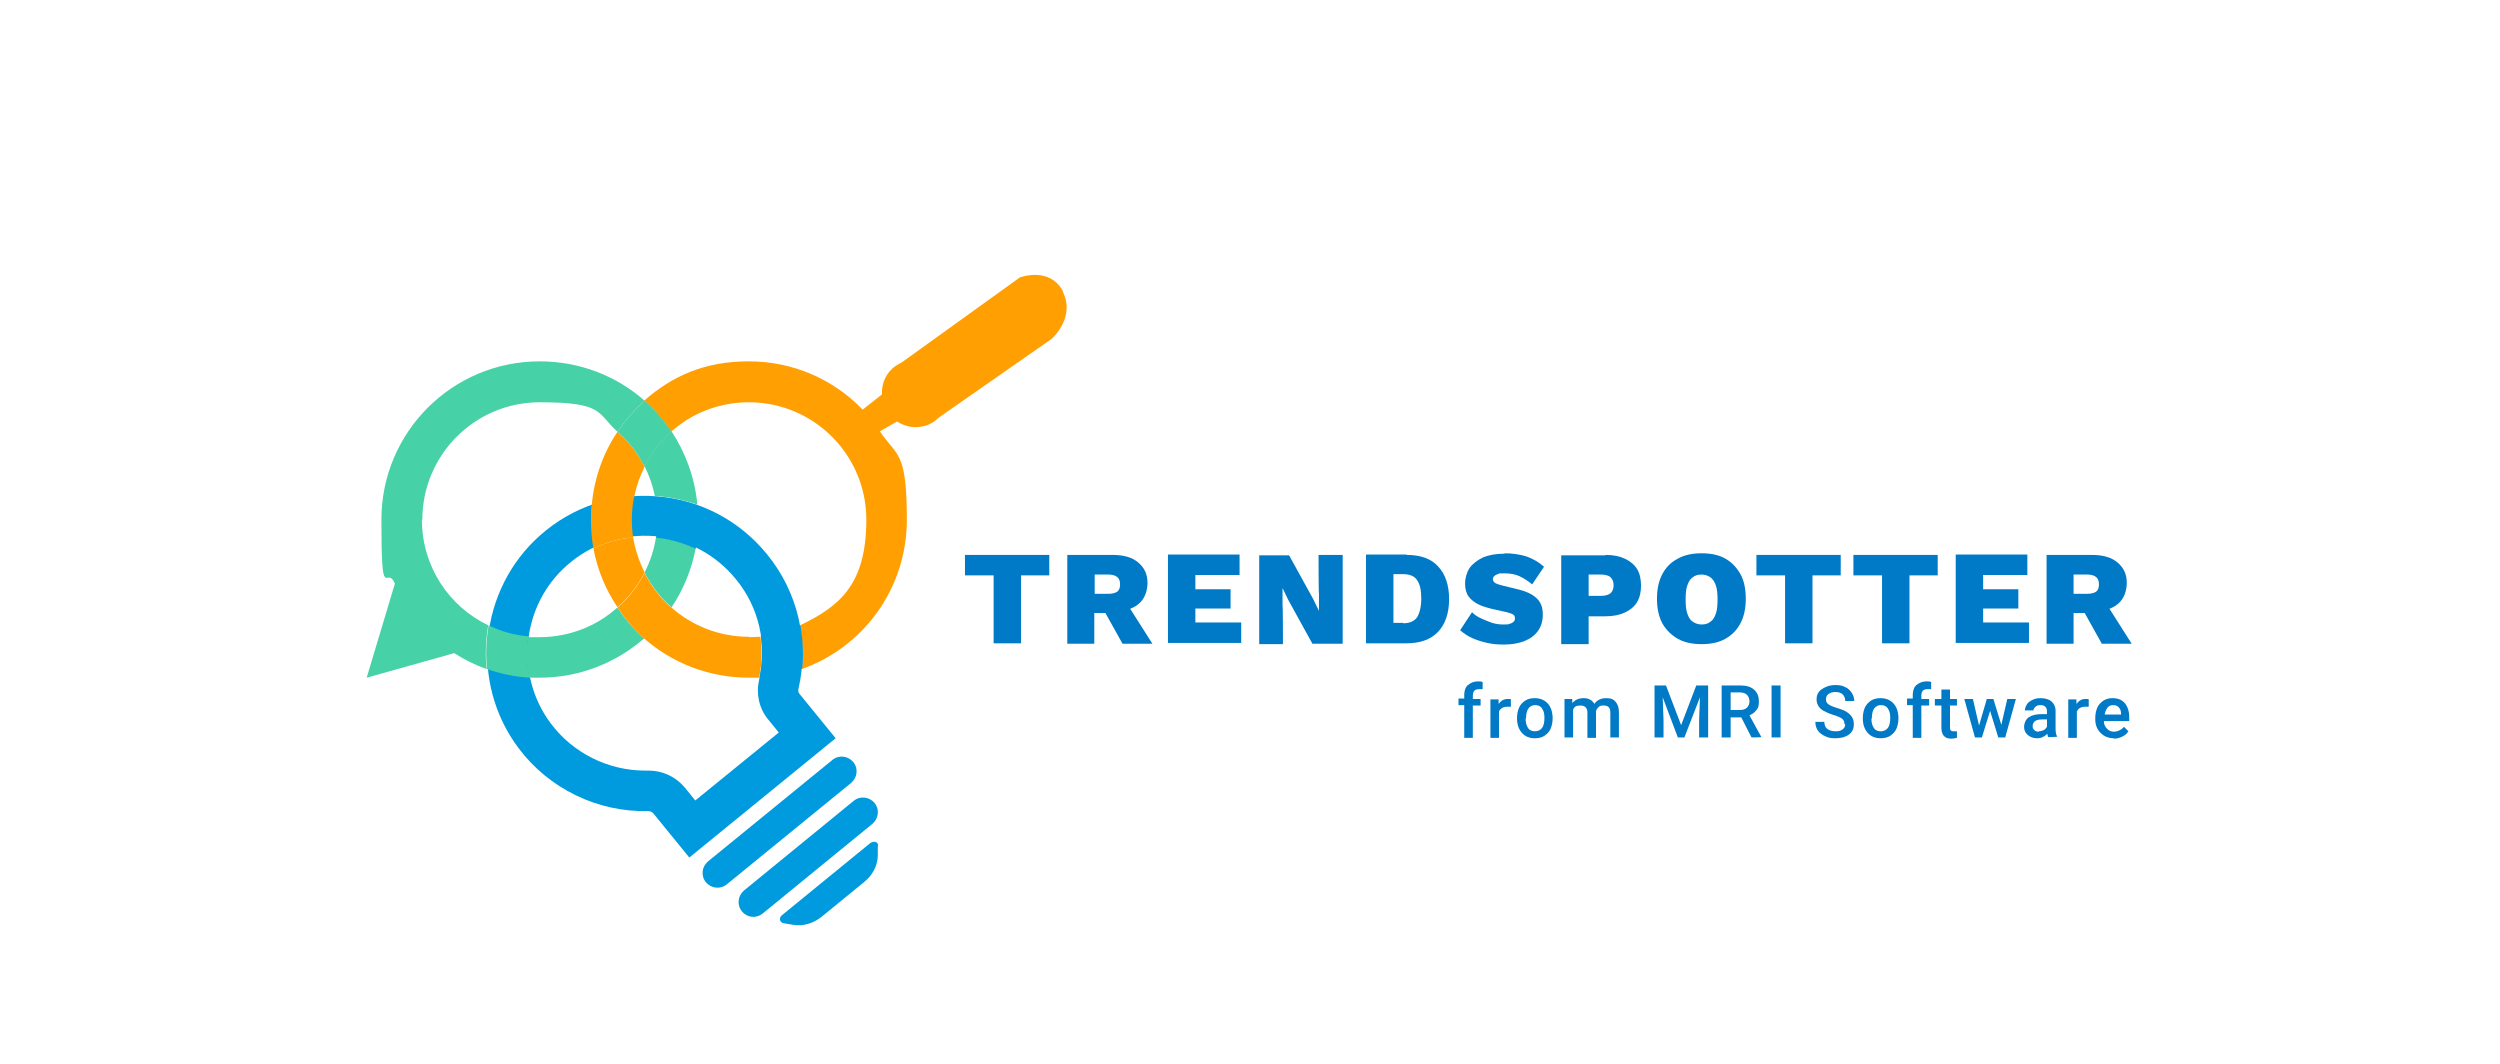 <?xml version="1.0" encoding="UTF-8"?>
<svg id="Layer_1" data-name="Layer 1" xmlns="http://www.w3.org/2000/svg" version="1.1" viewBox="0 0 610.9 260">
  <defs>
    <style>
      .cls-1 {
        fill: #009bde;
      }

      .cls-1, .cls-2, .cls-3, .cls-4 {
        stroke-width: 0px;
      }

      .cls-2 {
        fill: #007ac6;
      }

      .cls-3 {
        fill: #ff9f01;
      }

      .cls-4 {
        fill: #46d1a6;
      }
    </style>
  </defs>
  <g>
    <path class="cls-1" d="M168.4,209.5l-8.8-10.8c-.3-.3-.7-.5-1.2-.5-12.4.3-24.3-5.5-31.7-15.4-12-16-9.6-38.8,5.3-52,7.9-7,18.1-10.4,28.7-9.5,10.5.9,20,5.9,26.7,14.1,7.6,9.3,10.4,21.3,7.7,33-.1.4,0,.9.3,1.2l8.8,10.8-35.7,29.1h0ZM158.5,188.3c3.4,0,6.6,1.5,8.8,4.1l2.6,3.2,20.4-16.6-2.6-3.2c-2.2-2.7-3-6.2-2.2-9.7,2-8.7,0-17.7-5.7-24.6-5-6.1-12-9.8-19.9-10.5-7.8-.6-15.4,1.9-21.3,7.1h0c-11.2,9.8-12.9,26.8-4,38.7,5.4,7.2,14,11.5,23,11.5.2,0,.4,0,.7,0,0,0,.2,0,.3,0h0Z"/>
    <g>
      <g>
        <path class="cls-4" d="M103.2,127c0-15.8,12.8-28.7,28.7-28.7s13.9,2.7,19,7.2c1.9-2.8,4.1-5.3,6.6-7.6-6.8-6-15.8-9.6-25.6-9.6-21.4,0-38.7,17.3-38.7,38.7s1.2,10.8,3.3,15.6l-6.9,23,21.4-6c2.5,1.6,5.1,2.9,7.9,3.9-.1-1.2-.2-2.4-.2-3.6,0-2.4.2-4.8.6-7.1-9.6-4.6-16.2-14.4-16.2-25.8h0Z"/>
        <path class="cls-4" d="M160,121.2c3.6.2,7.1,1,10.4,2.1-.6-6.6-2.9-12.7-6.3-17.9-2.7,2.4-5,5.3-6.6,8.5,1.1,2.2,2,4.7,2.5,7.2Z"/>
        <path class="cls-4" d="M150.8,148.5c-5,4.5-11.7,7.2-19,7.2s-1.9,0-2.8-.1c-.2,1.4-.3,2.9-.3,4.3s.2,3.9.6,5.7h0c.8,0,1.7,0,2.5,0,9.8,0,18.7-3.6,25.6-9.6-2.5-2.2-4.7-4.8-6.6-7.6Z"/>
        <path class="cls-4" d="M157.5,139.9c1.7,3.3,3.9,6.2,6.6,8.5,2.9-4.3,4.9-9.2,5.9-14.4h0c-3-1.5-6.3-2.4-9.7-2.7-.5,3.1-1.4,5.9-2.8,8.6Z"/>
      </g>
      <g>
        <path class="cls-3" d="M259.8,71.3c-3.2-6.3-10.6-3.5-10.6-3.5l-27.1,19.5-1.8,1.3c-.5.2-.9.5-1.4.8-2.4,1.6-3.5,4.3-3.4,7l-4.7,3.7c-7-7.3-16.9-11.8-27.8-11.8s-18.7,3.6-25.6,9.6c2.5,2.2,4.7,4.8,6.6,7.6,5-4.5,11.7-7.2,19-7.2,15.8,0,28.7,12.8,28.7,28.7s-6.6,21.2-16.2,25.8c.4,2.3.6,4.7.6,7.1s0,2.4-.2,3.6c15-5.3,25.7-19.6,25.7-36.5s-2.4-15.4-6.6-21.6l4.2-2.4c2.1,1.4,4.9,1.8,7.3.9h.1c0,0,.4-.2.4-.2.5-.2,1-.5,1.4-.8.4-.3.8-.7,1.2-1l27.4-19.1s5.9-5.2,2.7-11.5h0Z"/>
        <path class="cls-3" d="M157.5,114c-1.7-3.3-3.9-6.2-6.6-8.5-3.5,5.2-5.7,11.3-6.3,17.9,3.3-1.2,6.8-1.9,10.4-2.1.5-2.5,1.4-5,2.5-7.2h0Z"/>
        <path class="cls-3" d="M183,155.6c-7.3,0-13.9-2.7-19-7.2-1.9,2.8-4.1,5.3-6.6,7.6,6.8,6,15.8,9.6,25.6,9.6s1.7,0,2.5,0h0c.4-1.9.6-3.8.6-5.7s-.1-2.9-.3-4.3c-.9,0-1.8.1-2.8.1h0Z"/>
        <path class="cls-3" d="M154.7,131.3c-3.5.3-6.7,1.3-9.7,2.7h0c1,5.3,3,10.1,5.9,14.4,2.7-2.4,5-5.3,6.6-8.5-1.3-2.7-2.3-5.6-2.8-8.6Z"/>
      </g>
      <path class="cls-4" d="M164.1,105.5c-2.7,2.4-5,5.3-6.6,8.5-1.7-3.3-3.9-6.2-6.6-8.5,1.9-2.8,4.1-5.3,6.6-7.6,2.5,2.2,4.7,4.8,6.6,7.6h0Z"/>
      <path class="cls-1" d="M170.6,127c0,2.4-.2,4.8-.6,7.1-3-1.4-6.3-2.4-9.7-2.7.2-1.4.3-2.9.3-4.3s-.2-3.9-.6-5.7c3.6.2,7.1,1,10.4,2.1.1,1.2.2,2.4.2,3.6h0Z"/>
      <path class="cls-3" d="M154.4,127c0,1.5.1,2.9.3,4.3-3.5.3-6.7,1.3-9.7,2.7-.4-2.3-.6-4.7-.6-7.1s0-2.4.2-3.6c3.3-1.2,6.8-1.9,10.4-2.1-.4,1.9-.6,3.8-.6,5.7h0Z"/>
      <path class="cls-1" d="M196.2,159.8c0,1.2,0,2.4-.2,3.6-3.3,1.2-6.8,1.9-10.4,2.1.4-1.9.6-3.8.6-5.7s-.1-2.9-.3-4.3c3.5-.3,6.7-1.3,9.7-2.7.4,2.3.6,4.7.6,7.1h0Z"/>
      <path class="cls-4" d="M129.4,165.6c-3.6-.2-7.2-1-10.4-2.1-.1-1.2-.2-2.4-.2-3.6,0-2.4.2-4.8.6-7.1,3,1.5,6.3,2.4,9.7,2.7-.2,1.4-.3,2.9-.3,4.3s.2,3.9.6,5.7h0Z"/>
      <path class="cls-3" d="M164.1,148.5c-1.9,2.8-4.1,5.3-6.6,7.6-2.5-2.2-4.7-4.8-6.6-7.6,2.7-2.4,5-5.3,6.6-8.5,1.7,3.3,3.9,6.2,6.6,8.5h0Z"/>
    </g>
    <g>
      <path class="cls-1" d="M203.4,185.7l-30.4,24.8c-1.5,1.3-1.8,3.5-.5,5.1,1.3,1.5,3.5,1.8,5.1.5l30.4-24.8c1.5-1.3,1.8-3.5.5-5.1-1.3-1.5-3.5-1.8-5.1-.5h0Z"/>
      <path class="cls-1" d="M208.6,195.7l-26.8,21.9c-1.5,1.3-1.8,3.5-.5,5.1s3.5,1.8,5.1.5l26.8-21.9c1.5-1.3,1.8-3.5.5-5.1-1.3-1.5-3.5-1.8-5.1-.5Z"/>
      <path class="cls-1" d="M212.8,205.9l-21.8,17.8c-.3.3-.5.7-.4,1.1.1.4.4.7.9.8l2.4.4c2.4.4,4.9-.4,6.9-2l10.4-8.5c2-1.6,3.2-3.9,3.3-6.3v-2.4c.2-.4,0-.8-.4-1-.4-.2-.9-.1-1.2.1h0Z"/>
    </g>
  </g>
  <g>
    <path class="cls-2" d="M256.4,135.6v5h-6.9v16.6h-6.7v-16.6h-7v-5h20.6Z"/>
    <path class="cls-2" d="M271.9,135.6c2.7,0,4.8.6,6.3,1.9s2.2,2.9,2.2,4.9-.7,4-2.2,5.2c-1.4,1.2-3.5,1.8-6.2,1.8l-.7.4h-3.9v7.5h-6.6v-21.7h11.1ZM270.9,145.1c.9,0,1.6-.2,2.1-.5.5-.4.7-1,.7-1.8s-.2-1.4-.7-1.8-1.2-.6-2.1-.6h-3.4v4.7h3.4ZM274.8,146.6l6.8,10.7h-7.3l-5.3-9.5,5.8-1.2Z"/>
    <path class="cls-2" d="M285.4,157.2v-21.7h17.5v5h-10.8v3.5h8.6v4.7h-8.6v3.4h11.2v5h-17.9Z"/>
    <path class="cls-2" d="M328.1,135.6v21.7h-7.4l-5.9-10.7-1.4-2.9h0v4.3c.1,0,.1,9.4.1,9.4h-5.8v-21.7h7.3l5.9,10.7,1.4,2.9h0v-4.3c-.1,0-.1-9.4-.1-9.4h5.9Z"/>
    <path class="cls-2" d="M343.7,135.6c3.4,0,6,.9,7.7,2.8,1.8,1.9,2.7,4.6,2.7,8s-.9,6.1-2.7,8-4.4,2.8-7.7,2.8h-9.9v-21.7h9.9ZM342.9,152.3c1.6,0,2.7-.5,3.4-1.5.6-1,1-2.5,1-4.5s-.3-3.5-1-4.5c-.6-1-1.8-1.5-3.4-1.5h-2.4v11.9h2.4Z"/>
    <path class="cls-2" d="M367.6,135.2c2.1,0,3.9.3,5.5.8,1.6.6,3,1.4,4.2,2.5l-2.9,4.3c-1-.8-2-1.5-3.1-2-1.1-.5-2.3-.7-3.7-.7s-1.2,0-1.6.2c-.4.1-.7.3-.9.5-.2.2-.3.5-.3.8s.2.6.6.9c.4.2,1,.4,1.8.6l3.3.8c2.2.5,3.8,1.2,4.9,2.2s1.6,2.3,1.6,4-.4,3-1.2,4.1c-.8,1.1-1.9,1.9-3.4,2.5-1.4.5-3,.8-4.8.8s-2.8-.1-4.2-.4c-1.3-.3-2.6-.7-3.7-1.2-1.1-.5-2.1-1.2-2.9-1.9l2.9-4.4c.6.6,1.3,1.1,2.2,1.5.9.4,1.8.8,2.7,1.1,1,.3,1.9.4,2.8.4s1.2,0,1.6-.2c.4-.1.7-.3.9-.5.2-.2.3-.5.3-.8s-.1-.7-.4-.9-.8-.4-1.6-.6l-3.6-.8c-1.2-.3-2.3-.6-3.3-1.1-1-.5-1.8-1.1-2.4-1.9s-.9-1.9-.9-3.2.4-2.7,1.1-3.8c.8-1.1,1.9-1.9,3.3-2.6,1.5-.6,3.2-.9,5.3-.9h0Z"/>
    <path class="cls-2" d="M392.3,135.6c1.9,0,3.4.3,4.7.9,1.3.6,2.3,1.4,3,2.5.7,1.1,1,2.5,1,4.1s-.3,2.9-1,4.1c-.7,1.1-1.7,1.9-3,2.5-1.3.6-2.9.9-4.7.9h-4.1v6.8h-6.7v-21.7h10.8,0ZM391.2,145.6c1,0,1.8-.2,2.3-.6.5-.4.8-1.1.8-2s-.3-1.5-.8-2c-.5-.4-1.3-.6-2.3-.6h-3v5.2h3Z"/>
    <path class="cls-2" d="M415.8,135.2c2.3,0,4.2.4,5.8,1.3s2.8,2.2,3.7,3.8,1.3,3.7,1.3,6-.4,4.3-1.3,6-2.1,2.9-3.7,3.8-3.5,1.3-5.8,1.3-4.2-.4-5.8-1.3c-1.6-.9-2.9-2.2-3.8-3.8-.9-1.7-1.3-3.7-1.3-6s.4-4.3,1.3-6c.9-1.7,2.1-2.9,3.8-3.8,1.6-.9,3.6-1.3,5.8-1.3ZM415.8,140.4c-.9,0-1.6.2-2.2.7-.6.4-1,1.1-1.3,2-.3.9-.4,2-.4,3.4s.1,2.5.4,3.4.7,1.6,1.3,2c.6.4,1.3.7,2.2.7s1.6-.2,2.2-.7c.6-.4,1-1.1,1.3-2s.4-2,.4-3.4-.1-2.5-.4-3.4c-.3-.9-.7-1.5-1.3-2-.6-.4-1.3-.7-2.2-.7Z"/>
    <path class="cls-2" d="M449.8,135.6v5h-6.9v16.6h-6.7v-16.6h-7v-5h20.6Z"/>
    <path class="cls-2" d="M473.5,135.6v5h-6.9v16.6h-6.7v-16.6h-7v-5h20.6Z"/>
    <path class="cls-2" d="M477.9,157.2v-21.7h17.5v5h-10.8v3.5h8.6v4.7h-8.6v3.4h11.2v5h-17.9Z"/>
    <path class="cls-2" d="M511.2,135.6c2.7,0,4.8.6,6.3,1.9s2.2,2.9,2.2,4.9-.7,4-2.2,5.2c-1.4,1.2-3.5,1.8-6.2,1.8l-.7.4h-3.9v7.5h-6.6v-21.7h11.1ZM510.1,145.1c.9,0,1.6-.2,2.1-.5.5-.4.7-1,.7-1.8s-.2-1.4-.7-1.8-1.2-.6-2.1-.6h-3.4v4.7h3.4,0ZM514.1,146.6l6.8,10.7h-7.3l-5.3-9.5,5.8-1.2Z"/>
  </g>
  <g>
    <path class="cls-2" d="M357.8,180.2v-7.9h-1.4v-1.6h1.4v-.9c0-1,.3-1.9.9-2.4s1.4-.9,2.4-.9.8,0,1.2.2v1.7c-.3,0-.6,0-.9,0-1,0-1.5.5-1.5,1.6v.8h1.9v1.6h-1.9v7.9h-2.1Z"/>
    <path class="cls-2" d="M369.2,172.7c-.3,0-.6,0-.9,0-1,0-1.6.4-2,1.1v6.5h-2.1v-9.4h2v1.1c.6-.8,1.3-1.2,2.2-1.2s.6,0,.8.1v2s0,0,0,0Z"/>
    <path class="cls-2" d="M370.7,175.4c0-.9.2-1.8.5-2.5s.9-1.3,1.5-1.7,1.4-.6,2.3-.6c1.3,0,2.3.4,3.1,1.2s1.2,1.9,1.3,3.3v.5c0,.9-.2,1.8-.5,2.5s-.9,1.3-1.5,1.7-1.4.6-2.3.6c-1.3,0-2.4-.4-3.2-1.3s-1.2-2.1-1.2-3.5h0q0-.1,0-.1ZM372.8,175.6c0,1,.2,1.7.6,2.3s1,.8,1.7.8,1.3-.3,1.7-.8.6-1.4.6-2.5-.2-1.7-.6-2.3-1-.8-1.7-.8-1.2.3-1.6.8-.6,1.4-.6,2.5h0Z"/>
    <path class="cls-2" d="M384.2,170.8v1c.7-.8,1.6-1.2,2.8-1.2s2.1.5,2.6,1.4c.7-1,1.7-1.4,2.9-1.4s1.8.3,2.3.9.8,1.4.8,2.5v6.2h-2.1v-6.1c0-.6-.1-1-.4-1.3s-.7-.4-1.3-.4-.9.1-1.2.4-.5.6-.6,1v6.5s-2.1,0-2.1,0v-6.2c0-1.1-.6-1.7-1.7-1.7s-1.5.3-1.8,1v6.8h-2.1v-9.4h2Z"/>
    <path class="cls-2" d="M407.1,167.5l3.7,9.7,3.7-9.7h2.9v12.7h-2.2v-4.2l.2-5.6-3.8,9.8h-1.6l-3.7-9.8.2,5.6v4.2h-2.2v-12.7h2.9Z"/>
    <path class="cls-2" d="M425.4,175.3h-2.5v4.9h-2.2v-12.7h4.5c1.5,0,2.6.3,3.4,1s1.2,1.6,1.2,2.9-.2,1.6-.6,2.1c-.4.6-1,1-1.7,1.3l2.9,5.3h0c0,.1-2.4.1-2.4.1l-2.5-4.9h0ZM422.9,173.5h2.3c.7,0,1.3-.2,1.7-.6s.6-.9.6-1.5-.2-1.2-.6-1.6-1-.6-1.7-.6h-2.3v4.3Z"/>
    <path class="cls-2" d="M435.1,180.2h-2.2v-12.7h2.2v12.7Z"/>
    <path class="cls-2" d="M450.7,176.9c0-.6-.2-1-.6-1.3s-1.1-.6-2.1-.9-1.8-.7-2.4-1c-1.2-.7-1.7-1.7-1.7-2.8s.4-1.9,1.3-2.5,1.9-1,3.3-1,1.7.2,2.4.5,1.2.8,1.6,1.4.6,1.3.6,2h-2.2c0-.7-.2-1.2-.6-1.6s-1-.6-1.8-.6-1.3.2-1.7.5-.6.7-.6,1.3.2.9.6,1.2,1.1.6,2.1.9,1.8.6,2.4,1,1,.8,1.3,1.3.4,1.1.4,1.7c0,1.1-.4,1.9-1.2,2.5s-1.9.9-3.3.9-1.8-.2-2.5-.5-1.4-.8-1.8-1.4-.6-1.3-.6-2.1h2.2c0,.7.2,1.3.7,1.7s1.2.6,2.1.6,1.3-.2,1.7-.5.6-.7.6-1.2h0Z"/>
    <path class="cls-2" d="M455.2,175.4c0-.9.2-1.8.5-2.5s.9-1.3,1.5-1.7,1.4-.6,2.3-.6c1.3,0,2.3.4,3.1,1.2s1.2,1.9,1.3,3.3v.5c0,.9-.2,1.8-.5,2.5s-.9,1.3-1.5,1.7-1.4.6-2.3.6c-1.3,0-2.4-.4-3.2-1.3s-1.2-2.1-1.2-3.5h0q0-.1,0-.1ZM457.3,175.6c0,1,.2,1.7.6,2.3s1,.8,1.7.8,1.3-.3,1.7-.8.6-1.4.6-2.5-.2-1.7-.6-2.3-1-.8-1.7-.8-1.2.3-1.6.8-.6,1.4-.6,2.5h0Z"/>
    <path class="cls-2" d="M467.4,180.2v-7.9h-1.4v-1.6h1.4v-.9c0-1,.3-1.9.9-2.4s1.4-.9,2.4-.9.8,0,1.2.2v1.7c-.3,0-.6,0-.9,0-1,0-1.5.5-1.5,1.6v.8h1.9v1.6h-1.9v7.9h-2.1Z"/>
    <path class="cls-2" d="M476.5,168.5v2.3h1.7v1.6h-1.7v5.3c0,.4,0,.6.2.8s.4.2.8.2.5,0,.7,0v1.6c-.5.1-.9.2-1.4.2-1.6,0-2.4-.9-2.4-2.7v-5.4h-1.6v-1.6h1.6v-2.3h2.1Z"/>
    <path class="cls-2" d="M489,177.3l1.5-6.5h2.1l-2.6,9.4h-1.7l-2-6.5-2,6.5h-1.7l-2.6-9.4h2.1l1.5,6.5,1.9-6.5h1.6l2,6.5h0Z"/>
    <path class="cls-2" d="M500.5,180.2c0-.2-.2-.5-.2-.9-.7.7-1.5,1.1-2.5,1.1s-1.7-.3-2.3-.8-.9-1.2-.9-2,.4-1.8,1.1-2.3,1.8-.8,3.2-.8h1.3v-.6c0-.5-.1-.9-.4-1.2s-.7-.4-1.2-.4-.9.1-1.2.4-.5.5-.5.9h-2.1c0-.5.2-1,.5-1.5s.8-.8,1.4-1.1,1.2-.4,2-.4c1.1,0,2,.3,2.6.8s1,1.3,1,2.3v4.3c0,.9.1,1.5.4,2h0c0,.1-2.2.1-2.2.1h0ZM498.2,178.7c.4,0,.8-.1,1.2-.3s.6-.5.8-.8v-1.8h-1.1c-.8,0-1.4.1-1.8.4s-.6.7-.6,1.2.1.7.4,1,.6.4,1.1.4h0Z"/>
    <path class="cls-2" d="M510.4,172.7c-.3,0-.6,0-.9,0-1,0-1.6.4-2,1.1v6.5h-2.1v-9.4h2v1.1c.6-.8,1.3-1.2,2.2-1.2s.6,0,.8.1v2s0,0,0,0Z"/>
    <path class="cls-2" d="M516.6,180.4c-1.3,0-2.4-.4-3.3-1.3s-1.3-2-1.3-3.4v-.3c0-.9.2-1.8.5-2.5s.9-1.3,1.5-1.7,1.4-.6,2.2-.6c1.3,0,2.3.4,3,1.2s1.1,2,1.1,3.5v.9h-6.2c0,.8.3,1.4.8,1.9s1,.7,1.7.7,1.8-.4,2.4-1.2l1.1,1.1c-.4.6-.9,1-1.5,1.3s-1.3.5-2.1.5h0ZM516.4,172.3c-.6,0-1.1.2-1.4.6s-.6,1-.7,1.7h4v-.2c0-.7-.2-1.2-.6-1.6s-.8-.5-1.4-.5Z"/>
  </g>
</svg>